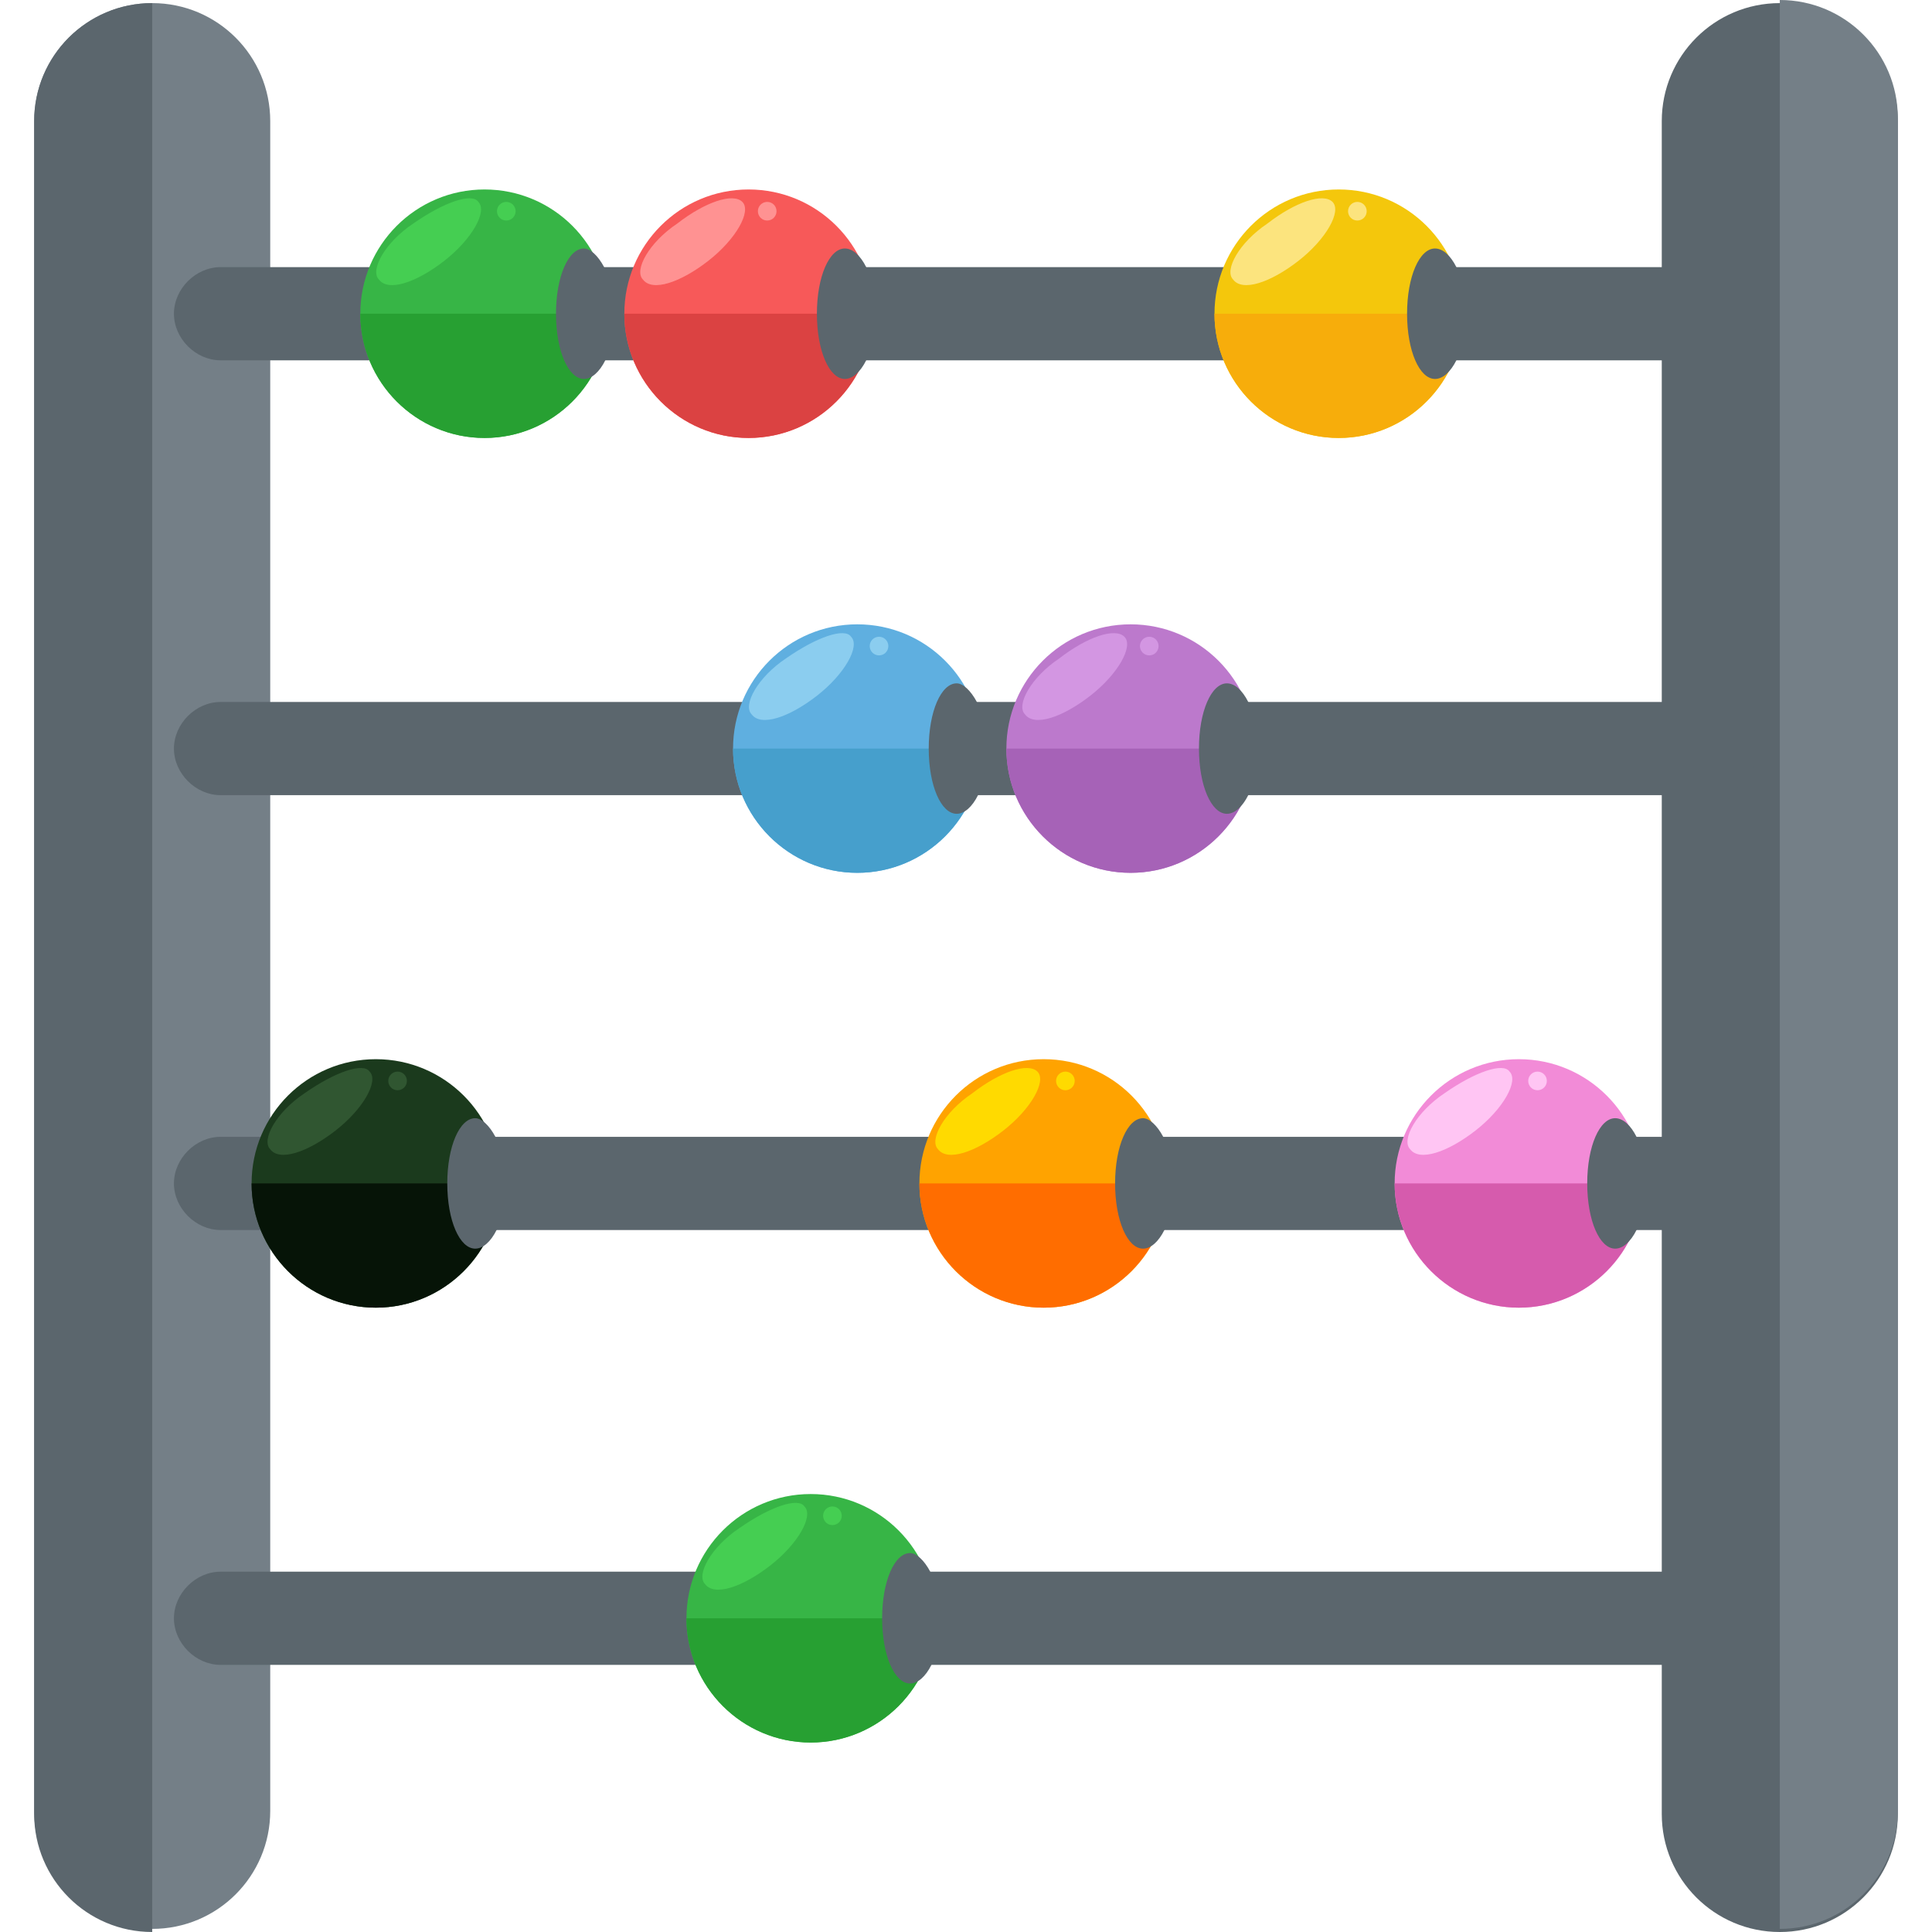<?xml version="1.0" encoding="iso-8859-1"?>
<!-- Generator: Adobe Illustrator 19.0.0, SVG Export Plug-In . SVG Version: 6.00 Build 0)  -->
<svg version="1.1" id="Layer_1" xmlns="http://www.w3.org/2000/svg" xmlns:xlink="http://www.w3.org/1999/xlink" x="0px" y="0px"
	 viewBox="0 0 497.6 497.6" style="enable-background:new 0 0 497.6 497.6;" xml:space="preserve">
<path style="fill:#747F87;" d="M69.6,466.4c0,16.8-13.6,30.4-30.4,30.4l0,0c-16.8,0-30.4-13.6-30.4-30.4V31.2
	c0-16.8,13.6-30.4,30.4-30.4l0,0c16.8,0,30.4,13.6,30.4,30.4V466.4z"/>
<g>
	<path style="fill:#5B666D;" d="M39.2,497.6L39.2,497.6c-16.8,0-30.4-13.6-30.4-30.4v-436c0-16.8,13.6-30.4,30.4-30.4l0,0"/>
	<path style="fill:#5B666D;" d="M428,31.2c0-16.8,13.6-30.4,30.4-30.4l0,0c16.8,0,30.4,13.6,30.4,30.4v436
		c0,16.8-13.6,30.4-30.4,30.4l0,0c-16.8,0-30.4-13.6-30.4-30.4V31.2z"/>
</g>
<path style="fill:#747F87;" d="M458.4,0L458.4,0c16.8,0,30.4,13.6,30.4,30.4v436c0,16.8-13.6,30.4-30.4,30.4l0,0"/>
<g>
	<path style="fill:#5B666D;" d="M452.8,80.8c0,6.4-5.6,12-12,12h-384c-6.4,0-12-5.6-12-12l0,0c0-6.4,5.6-12,12-12h384
		C447.2,68.8,452.8,74.4,452.8,80.8L452.8,80.8z"/>
	<path style="fill:#5B666D;" d="M452.8,192.8c0,6.4-5.6,12-12,12h-384c-6.4,0-12-5.6-12-12l0,0c0-6.4,5.6-12,12-12h384
		C447.2,180.8,452.8,186.4,452.8,192.8L452.8,192.8z"/>
	<path style="fill:#5B666D;" d="M452.8,304.8c0,6.4-5.6,12-12,12h-384c-6.4,0-12-5.6-12-12l0,0c0-6.4,5.6-12,12-12h384
		C447.2,292.8,452.8,298.4,452.8,304.8L452.8,304.8z"/>
	<path style="fill:#5B666D;" d="M452.8,416.8c0,6.4-5.6,12-12,12h-384c-6.4,0-12-5.6-12-12l0,0c0-6.4,5.6-12,12-12h384
		C447.2,404.8,452.8,410.4,452.8,416.8L452.8,416.8z"/>
</g>
<circle style="fill:#37B546;" cx="124.8" cy="80.8" r="32"/>
<path style="fill:#27A032;" d="M156.8,80.8c0,17.6-14.4,32-32,32s-32-14.4-32-32"/>
<path style="fill:#5B666D;" d="M158.4,80.8c0,9.6-4,16.8-8,16.8s-7.2-7.2-7.2-16.8s3.2-16.8,7.2-16.8
	C153.6,64,158.4,71.2,158.4,80.8z"/>
<g>
	<path style="fill:#45CE52;" d="M123.2,52c2.4,2.4-1.6,9.6-8.8,15.2s-14.4,8-16.8,4.8c-2.4-2.4,1.6-9.6,8.8-14.4
		C114.4,52,121.6,49.6,123.2,52z"/>
	<circle style="fill:#45CE52;" cx="130.4" cy="54.4" r="2.4"/>
</g>
<circle style="fill:#37B546;" cx="208.8" cy="416.8" r="32"/>
<path style="fill:#27A032;" d="M240.8,416.8c0,17.6-14.4,32-32,32s-32-14.4-32-32"/>
<path style="fill:#5B666D;" d="M242.4,416.8c0,9.6-4,16.8-8,16.8s-7.2-7.2-7.2-16.8s3.2-16.8,7.2-16.8
	C237.6,400,242.4,407.2,242.4,416.8z"/>
<g>
	<path style="fill:#45CE52;" d="M207.2,388c2.4,2.4-1.6,9.6-8.8,15.2s-14.4,8-16.8,4.8c-2.4-2.4,1.6-9.6,8.8-14.4
		C198.4,388,205.6,385.6,207.2,388z"/>
	<circle style="fill:#45CE52;" cx="214.4" cy="390.4" r="2.4"/>
</g>
<circle style="fill:#1B3A1D;" cx="96.8" cy="304.8" r="32"/>
<path style="fill:#061407;" d="M128.8,304.8c0,17.6-14.4,32-32,32s-32-14.4-32-32"/>
<path style="fill:#5B666D;" d="M130.4,304.8c0,9.6-4,16.8-8,16.8s-7.2-7.2-7.2-16.8s3.2-16.8,7.2-16.8
	C125.6,288,130.4,295.2,130.4,304.8z"/>
<g>
	<path style="fill:#305631;" d="M95.2,276c2.4,2.4-1.6,9.6-8.8,15.2c-7.2,5.6-14.4,8-16.8,4.8c-2.4-2.4,1.6-9.6,8.8-14.4
		C86.4,276,93.6,273.6,95.2,276z"/>
	<circle style="fill:#305631;" cx="102.4" cy="278.4" r="2.4"/>
</g>
<circle style="fill:#FFA300;" cx="268.8" cy="304.8" r="32"/>
<path style="fill:#FF6D00;" d="M300.8,304.8c0,17.6-14.4,32-32,32s-32-14.4-32-32"/>
<path style="fill:#5B666D;" d="M302.4,304.8c0,9.6-4,16.8-8,16.8s-7.2-7.2-7.2-16.8s3.2-16.8,7.2-16.8
	C297.6,288,302.4,295.2,302.4,304.8z"/>
<g>
	<path style="fill:#FFDA00;" d="M267.2,276c2.4,2.4-1.6,9.6-8.8,15.2c-7.2,5.6-14.4,8-16.8,4.8c-2.4-2.4,1.6-9.6,8.8-14.4
		C257.6,276,264.8,273.6,267.2,276z"/>
	<circle style="fill:#FFDA00;" cx="274.4" cy="278.4" r="2.4"/>
</g>
<circle style="fill:#F28BD7;" cx="391.2" cy="304.8" r="32"/>
<path style="fill:#D65BAD;" d="M423.2,304.8c0,17.6-14.4,32-32,32s-32-14.4-32-32"/>
<path style="fill:#5B666D;" d="M424,304.8c0,9.6-4,16.8-8,16.8s-7.2-7.2-7.2-16.8S412,288,416,288S424,295.2,424,304.8z"/>
<g>
	<path style="fill:#FFC5F3;" d="M388.8,276c2.4,2.4-1.6,9.6-8.8,15.2c-7.2,5.6-14.4,8-16.8,4.8c-2.4-2.4,1.6-9.6,8.8-14.4
		C380,276,387.2,273.6,388.8,276z"/>
	<circle style="fill:#FFC5F3;" cx="396" cy="278.4" r="2.4"/>
</g>
<circle style="fill:#5FAFE0;" cx="220.8" cy="192.8" r="32"/>
<path style="fill:#469FCC;" d="M252.8,192.8c0,17.6-14.4,32-32,32s-32-14.4-32-32"/>
<path style="fill:#5B666D;" d="M254.4,192.8c0,9.6-4,16.8-8,16.8s-7.2-7.2-7.2-16.8s3.2-16.8,7.2-16.8
	C249.6,176,254.4,183.2,254.4,192.8z"/>
<g>
	<path style="fill:#8BCDEF;" d="M219.2,164c2.4,2.4-1.6,9.6-8.8,15.2c-7.2,5.6-14.4,8-16.8,4.8c-2.4-2.4,1.6-9.6,8.8-14.4
		C210.4,164,217.6,161.6,219.2,164z"/>
	<circle style="fill:#8BCDEF;" cx="226.4" cy="166.4" r="2.4"/>
</g>
<circle style="fill:#BC79CC;" cx="291.2" cy="192.8" r="32"/>
<path style="fill:#A662B7;" d="M323.2,192.8c0,17.6-14.4,32-32,32s-32-14.4-32-32"/>
<path style="fill:#5B666D;" d="M324,192.8c0,9.6-4,16.8-8,16.8s-7.2-7.2-7.2-16.8S312,176,316,176S324,183.2,324,192.8z"/>
<g>
	<path style="fill:#D396E2;" d="M289.6,164c2.4,2.4-1.6,9.6-8.8,15.2c-7.2,5.6-14.4,8-16.8,4.8c-2.4-2.4,1.6-9.6,8.8-14.4
		C280,164,287.2,161.6,289.6,164z"/>
	<circle style="fill:#D396E2;" cx="296" cy="166.4" r="2.4"/>
</g>
<circle style="fill:#F75959;" cx="192.8" cy="80.8" r="32"/>
<path style="fill:#DB4242;" d="M224.8,80.8c0,17.6-14.4,32-32,32s-32-14.4-32-32"/>
<path style="fill:#5B666D;" d="M225.6,80.8c0,9.6-4,16.8-8,16.8s-7.2-7.2-7.2-16.8s3.2-16.8,7.2-16.8S225.6,71.2,225.6,80.8z"/>
<g>
	<path style="fill:#FF9292;" d="M191.2,52c2.4,2.4-1.6,9.6-8.8,15.2s-14.4,8-16.8,4.8c-2.4-2.4,1.6-9.6,8.8-14.4
		C181.6,52,188.8,49.6,191.2,52z"/>
	<circle style="fill:#FF9292;" cx="197.6" cy="54.4" r="2.4"/>
</g>
<circle style="fill:#F4C70C;" cx="344.8" cy="80.8" r="32"/>
<path style="fill:#F7AD0B;" d="M376.8,80.8c0,17.6-14.4,32-32,32s-32-14.4-32-32"/>
<path style="fill:#5B666D;" d="M377.6,80.8c0,9.6-4,16.8-8,16.8s-7.2-7.2-7.2-16.8s3.2-16.8,7.2-16.8S377.6,71.2,377.6,80.8z"/>
<g>
	<path style="fill:#FCE47E;" d="M343.2,52c2.4,2.4-1.6,9.6-8.8,15.2c-7.2,5.6-14.4,8-16.8,4.8c-2.4-2.4,1.6-9.6,8.8-14.4
		C333.6,52,340.8,49.6,343.2,52z"/>
	<circle style="fill:#FCE47E;" cx="349.6" cy="54.4" r="2.4"/>
</g>
<g>
</g>
<g>
</g>
<g>
</g>
<g>
</g>
<g>
</g>
<g>
</g>
<g>
</g>
<g>
</g>
<g>
</g>
<g>
</g>
<g>
</g>
<g>
</g>
<g>
</g>
<g>
</g>
<g>
</g>
</svg>
